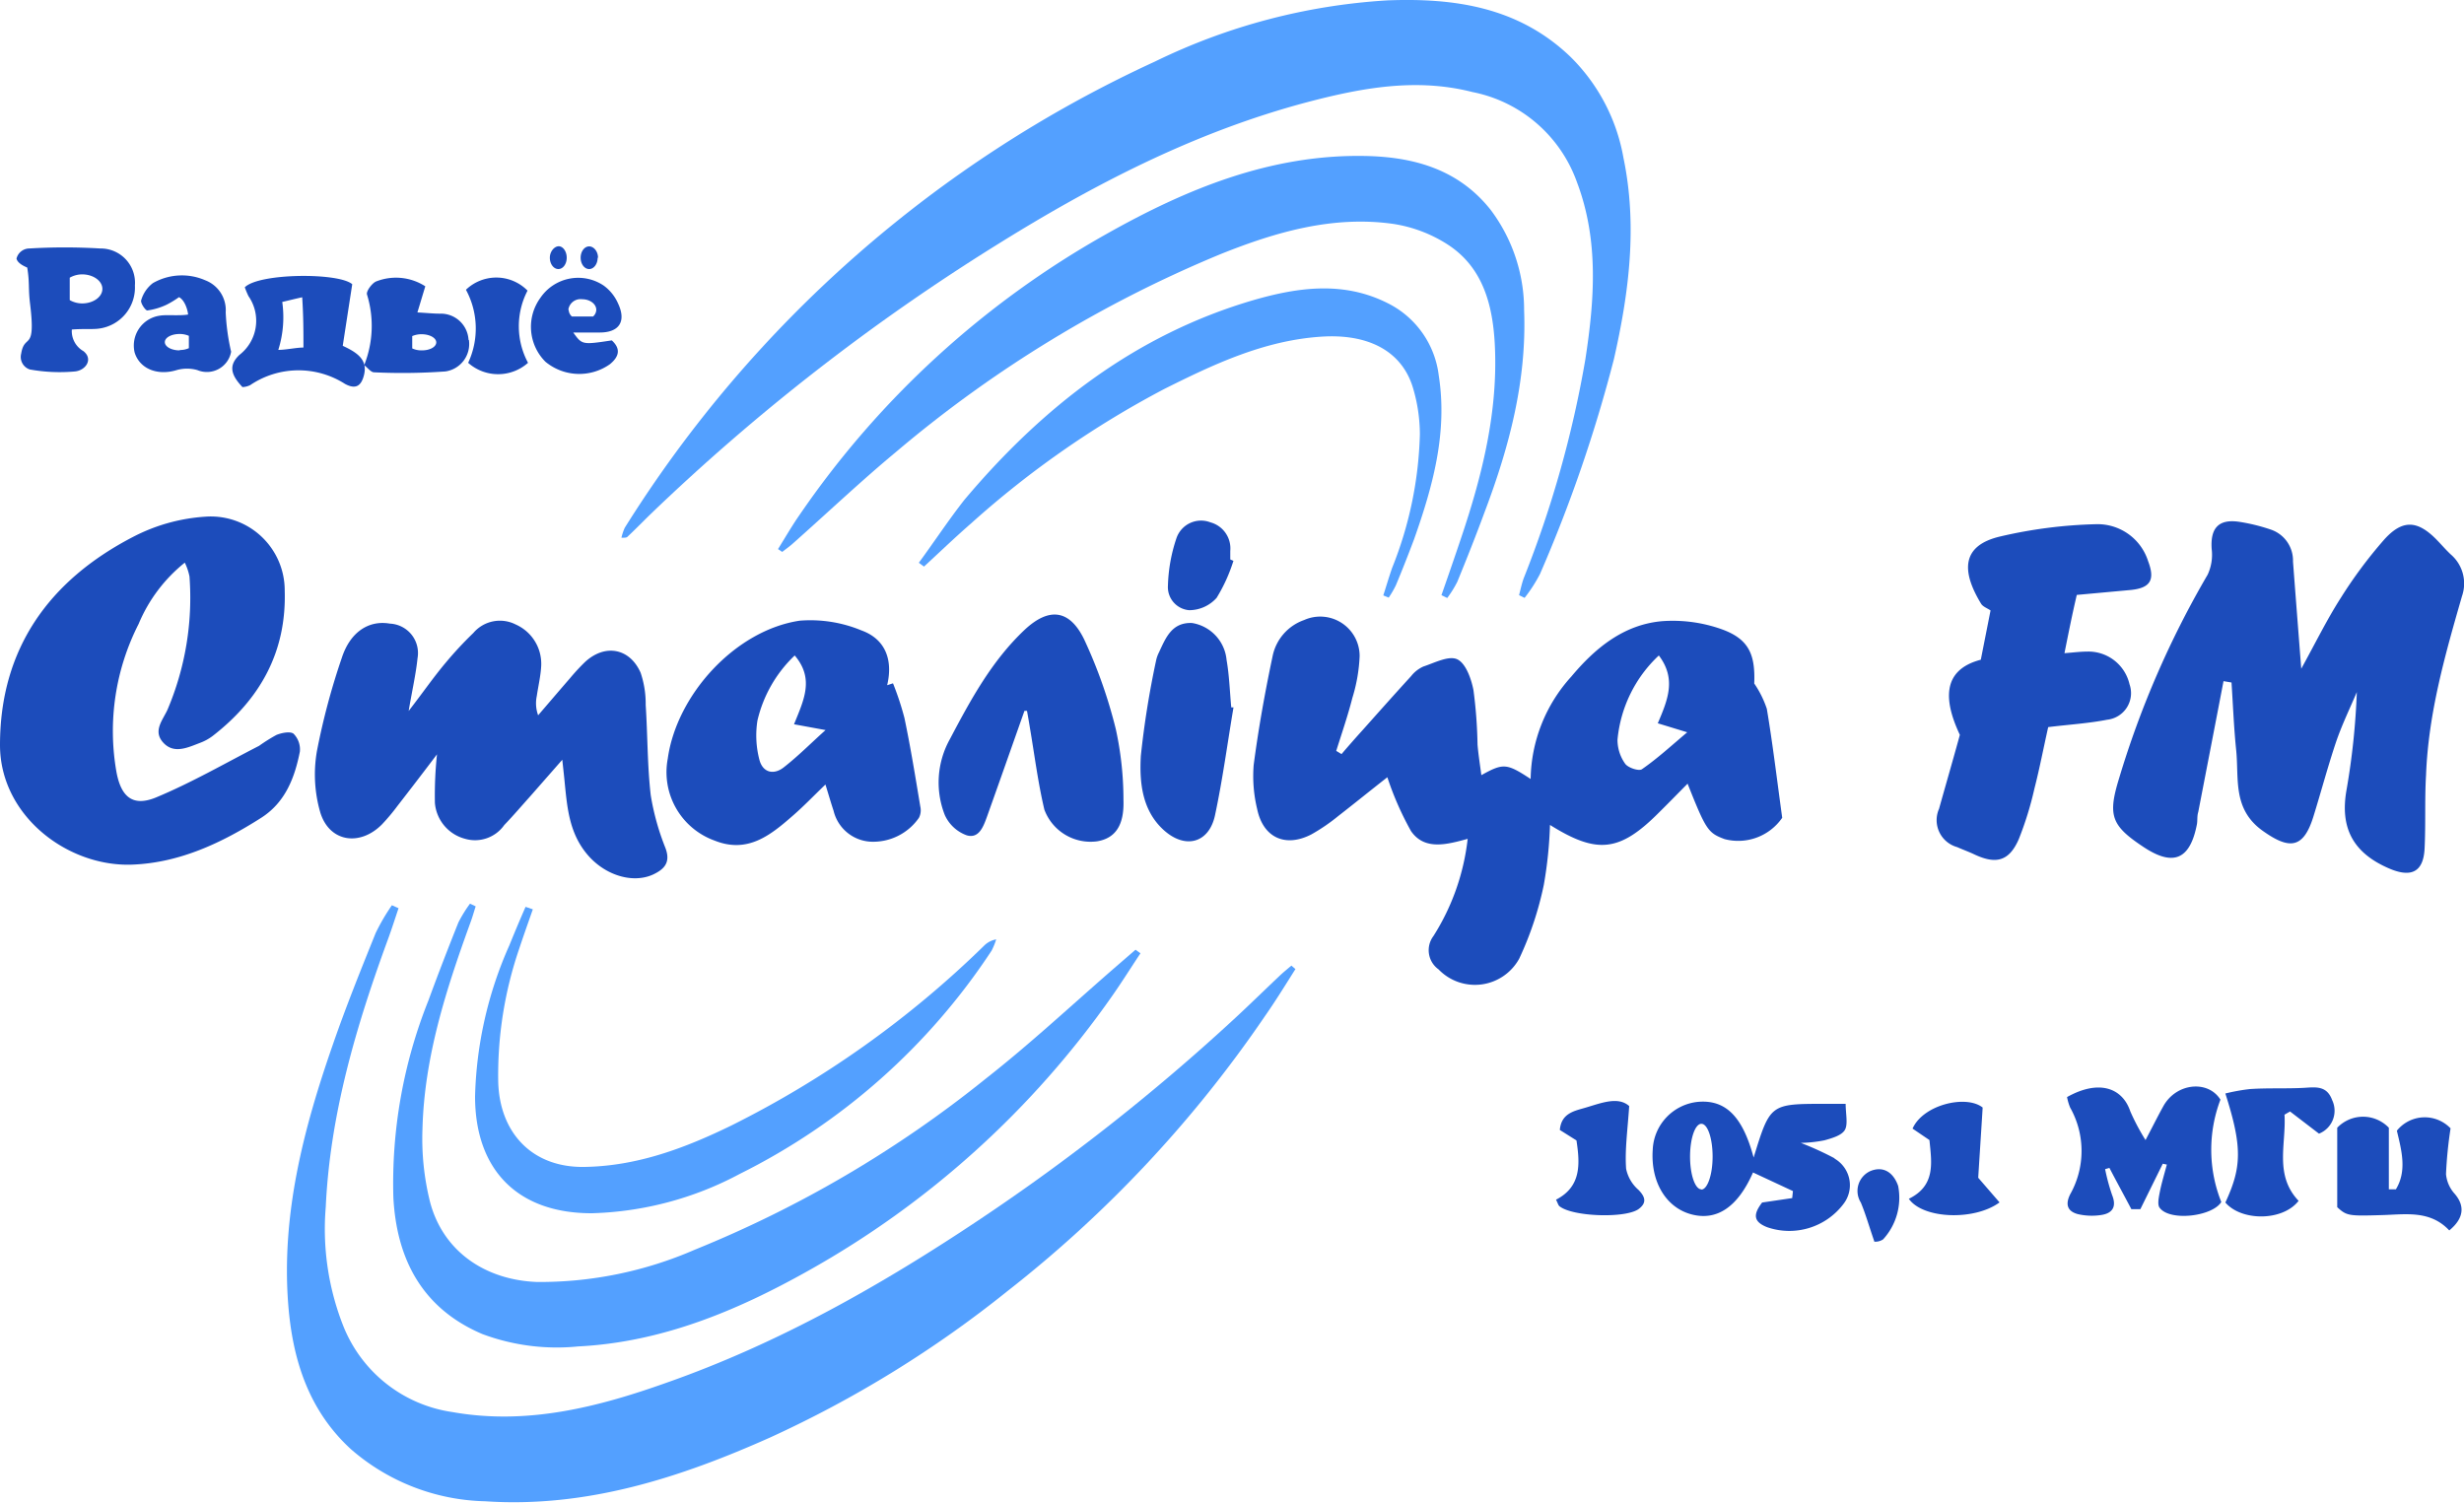 <svg id="Layer_14" data-name="Layer 14" xmlns="http://www.w3.org/2000/svg" viewBox="0 0 200 121.98"><defs><style>.cls-1{fill:#53a0ff;}.cls-2{fill:#1c4cbb;}</style></defs><path class="cls-1" d="M105.15,117.67l-.33-.28c-.34.29-.69.57-1,.87-1.25,1.18-2.47,2.38-3.73,3.54a167.68,167.68,0,0,1-20.46,16.12c-8,5.35-16.37,10.11-25.51,13.32-5.62,2-11.35,3.46-17.39,2.39a11.26,11.26,0,0,1-8.87-7A21.41,21.41,0,0,1,26.44,137c.35-7.57,2.48-14.74,5.07-21.8.3-.82.56-1.64.84-2.47l-.54-.24a16.63,16.63,0,0,0-1.32,2.26c-1.21,3-2.42,6-3.48,9.07-2.37,6.8-4.17,13.73-3.62,21,.34,4.49,1.63,8.64,5.08,11.81a17.17,17.17,0,0,0,10.91,4.24c8.23.55,15.82-1.91,23.18-5.2a91.35,91.35,0,0,0,19.19-11.84,99.18,99.18,0,0,0,20.89-22.29C103.51,120.3,104.31,119,105.15,117.67Z" transform="translate(0 -39.01)"/><path class="cls-1" d="M50.44,82.66c.27,0,.44,0,.51-.1.64-.6,1.25-1.23,1.88-1.84A170.26,170.26,0,0,1,80.72,59c8-5,16.24-9.27,25.36-11.69,4.4-1.16,8.86-2,13.43-.83A11.33,11.33,0,0,1,128,53.8c1.79,4.73,1.42,9.57.68,14.39a88.48,88.48,0,0,1-5,17.75c-.16.44-.26.92-.38,1.38l.45.22A12.22,12.22,0,0,0,125,85.6a116.46,116.46,0,0,0,6-17.44c1.23-5.42,1.92-10.84.77-16.36a15.19,15.19,0,0,0-4.33-8.21c-4.19-4-9.36-4.76-14.82-4.55A49.73,49.73,0,0,0,93.76,44,99.93,99.93,0,0,0,50.71,81.85,4.24,4.24,0,0,0,50.44,82.66Z" transform="translate(0 -39.01)"/><path class="cls-2" d="M180.48,94.3l.65.11c.12,1.83.19,3.68.38,5.51.23,2.31-.31,4.76,2.14,6.52,2.2,1.57,3.32,1.45,4.13-1.16.62-2,1.15-4,1.82-6,.47-1.39,1.12-2.73,1.7-4.09a58.37,58.37,0,0,1-.83,7.91c-.56,3.1.52,5.13,3.42,6.39,1.77.77,2.81.36,2.91-1.59s0-4,.12-6c.19-5,1.55-9.76,2.92-14.51a3.11,3.11,0,0,0-.93-3.39c-.4-.38-.76-.8-1.15-1.2-1.54-1.56-2.75-1.64-4.23,0A36.93,36.93,0,0,0,190,87.54c-1.13,1.76-2.05,3.65-3.21,5.75-.24-3.11-.46-5.91-.67-8.7A2.65,2.65,0,0,0,184.33,82a15.08,15.08,0,0,0-2.55-.63c-1.7-.26-2.38.5-2.26,2.21a3.81,3.81,0,0,1-.33,2.08A76,76,0,0,0,172,102.2c-.92,3-.65,3.82,2,5.57,2.42,1.6,3.77,1,4.32-1.85.06-.32,0-.65.11-1C179.11,101.4,179.8,97.85,180.48,94.3Z" transform="translate(0 -39.01)"/><path class="cls-1" d="M92.57,116.39l-.4-.29-1.55,1.34c-3.53,3.06-6.94,6.25-10.61,9.13a93.62,93.62,0,0,1-23.59,13.87,31.54,31.54,0,0,1-12.82,2.63c-4.26-.16-7.64-2.52-8.69-6.48a21.23,21.23,0,0,1-.62-5.9c.14-5.86,1.92-11.36,3.9-16.81.16-.43.28-.87.42-1.3l-.46-.22a10.93,10.93,0,0,0-.94,1.52c-.84,2.1-1.66,4.22-2.44,6.35a40,40,0,0,0-2.84,16c.27,5,2.35,9,7.23,11.07a17.3,17.3,0,0,0,7.78,1c6.78-.34,12.89-2.9,18.68-6.15A74.44,74.44,0,0,0,90.24,119.9C91.05,118.75,91.79,117.56,92.57,116.39Z" transform="translate(0 -39.01)"/><path class="cls-1" d="M117,87.32l.47.23a8.74,8.74,0,0,0,.82-1.32c.77-1.88,1.52-3.77,2.22-5.67,2-5.29,3.42-10.67,3.2-16.37A13.51,13.51,0,0,0,121,56.05c-2.61-3.3-6.25-4.31-10.22-4.38-7.67-.14-14.51,2.69-21,6.35A74.18,74.18,0,0,0,64.91,80.79c-.63.9-1.18,1.86-1.76,2.79l.34.23c.28-.22.57-.42.84-.66,2.83-2.51,5.58-5.12,8.5-7.54a99.53,99.53,0,0,1,26.31-16c4.45-1.78,9.06-3.11,13.92-2.43a11.31,11.31,0,0,1,4.45,1.68c2.87,1.86,3.65,4.92,3.82,8.09.28,5.4-1,10.56-2.7,15.63C118.11,84.13,117.56,85.72,117,87.32Z" transform="translate(0 -39.01)"/><path class="cls-2" d="M159.08,98.66c-.55,2-1.13,4-1.69,6a2.27,2.27,0,0,0,1.47,3.11c.47.21.95.38,1.41.6,1.76.82,2.81.54,3.59-1.24a27.07,27.07,0,0,0,1.27-4.1c.42-1.64.74-3.31,1.12-5,1.7-.21,3.26-.3,4.79-.6a2.17,2.17,0,0,0,1.81-2.88,3.42,3.42,0,0,0-3.45-2.65c-.53,0-1.07.07-1.83.13.34-1.7.64-3.2,1-4.73l4.37-.4c1.61-.16,2-.82,1.42-2.34a4.3,4.3,0,0,0-4.22-3,38,38,0,0,0-7.8,1c-3.1.73-3.17,2.77-1.54,5.45.15.25.51.37.77.55l-.79,4C157.49,93.42,157.85,96.05,159.08,98.66Z" transform="translate(0 -39.01)"/><path class="cls-1" d="M74.58,84.69,75,85c1.28-1.18,2.54-2.39,3.85-3.53a77.06,77.06,0,0,1,15.68-10.9c4-2,8.07-3.92,12.68-4.23,3.79-.26,6.55,1.12,7.47,4.12a13.27,13.27,0,0,1,.57,3.81A31.14,31.14,0,0,1,113,85.1c-.26.74-.48,1.5-.72,2.24l.44.18a8,8,0,0,0,.58-1c.52-1.24,1-2.47,1.48-3.74,1.52-4.3,2.73-8.66,2-13.3a7.56,7.56,0,0,0-4.16-5.87c-3.56-1.79-7.23-1.29-10.84-.25-9.61,2.8-17.15,8.68-23.5,16.22C77,81.21,75.82,83,74.58,84.69Z" transform="translate(0 -39.01)"/><path class="cls-1" d="M43.25,112.82l-.59-.2c-.44,1-.89,2.07-1.31,3.11A32.05,32.05,0,0,0,38.56,128c0,6,3.49,9.51,9.5,9.49a27,27,0,0,0,12-3.2,52.35,52.35,0,0,0,20.43-18.12,5.59,5.59,0,0,0,.37-.91,1.84,1.84,0,0,0-1,.53,81,81,0,0,1-20.5,14.58c-3.76,1.83-7.62,3.29-11.92,3.36s-6.9-2.83-7-6.92A31.68,31.68,0,0,1,42.15,116C42.5,114.94,42.88,113.88,43.25,112.82Z" transform="translate(0 -39.01)"/><path class="cls-2" d="M142.39,94.49c.09-2.34-.42-3.6-2.63-4.4a11.87,11.87,0,0,0-4.84-.66c-3.12.27-5.44,2.18-7.38,4.5a12.64,12.64,0,0,0-3.3,8.31c-1.95-1.28-2.22-1.3-4-.31-.11-.84-.24-1.65-.31-2.47a38.33,38.33,0,0,0-.33-4.43c-.18-.92-.62-2.17-1.31-2.5s-1.84.28-2.75.58a2.63,2.63,0,0,0-1,.78c-1.31,1.43-2.6,2.88-3.89,4.33-.59.65-1.17,1.31-1.76,2l-.43-.26c.45-1.43.94-2.85,1.31-4.3a13.26,13.26,0,0,0,.59-3.39,3.2,3.2,0,0,0-4.51-2.93,3.94,3.94,0,0,0-2.55,2.91c-.62,2.93-1.15,5.88-1.54,8.85a11.35,11.35,0,0,0,.28,3.57c.48,2.33,2.28,3.16,4.4,2.07a15.11,15.11,0,0,0,2.17-1.48c1.4-1.09,2.78-2.21,4-3.16a24.78,24.78,0,0,0,1.92,4.37c1.1,1.59,2.91,1.09,4.6.63a18.59,18.59,0,0,1-2.78,7.89,1.91,1.91,0,0,0,.41,2.7,4.1,4.1,0,0,0,6.55-.86,26.83,26.83,0,0,0,2-6,33.62,33.62,0,0,0,.5-4.86c3.82,2.39,5.65,2.2,8.84-1,.77-.76,1.53-1.54,2.33-2.35,1.5,3.79,1.67,4,3,4.5a4.34,4.34,0,0,0,4.68-1.73c-.43-3.12-.77-6-1.25-8.85A8.22,8.22,0,0,0,142.39,94.49ZM15,84.68a4.7,4.7,0,0,1,.38,1.12,23.25,23.25,0,0,1-1.79,10.83c-.4.86-1.2,1.73-.33,2.67s2,.38,3,0a4,4,0,0,0,1-.55c3.87-3,6-6.84,5.85-11.8a6,6,0,0,0-6.45-6,14.71,14.71,0,0,0-5.8,1.61C4,86.09,0,91.66,0,99.48c0,5.77,5.53,9.94,10.79,9.71,3.82-.16,7.23-1.77,10.43-3.81,1.94-1.25,2.7-3.24,3.12-5.36a1.81,1.81,0,0,0-.51-1.45c-.27-.22-1-.07-1.4.1a14.12,14.12,0,0,0-1.4.88c-2.79,1.43-5.5,3-8.39,4.2-1.88.76-2.82-.07-3.19-2.09a19.14,19.14,0,0,1,1.8-12A12.58,12.58,0,0,1,15,84.68Zm30.64,16c.1.93.16,1.45.21,2,.2,2,.39,4,1.83,5.7S51.37,110.74,53,110c.94-.44,1.46-1,1-2.19a20.22,20.22,0,0,1-1.18-4.25c-.28-2.43-.25-4.89-.41-7.33A7.84,7.84,0,0,0,52,93.62c-.88-2-2.89-2.38-4.52-.87a17,17,0,0,0-1.22,1.32c-.87,1-1.72,2-2.58,3a2.85,2.85,0,0,1-.11-1.56c.12-.82.32-1.64.36-2.47a3.49,3.49,0,0,0-2.07-3.34,2.83,2.83,0,0,0-3.44.69,30.26,30.26,0,0,0-2.25,2.42c-1,1.19-1.86,2.44-3,3.91.28-1.66.59-3,.72-4.28a2.39,2.39,0,0,0-2.24-2.81c-1.72-.3-3.23.68-3.91,2.79A56.39,56.39,0,0,0,25.72,100a11.05,11.05,0,0,0,.29,5c.76,2.38,3.22,2.72,5,.92a16.42,16.42,0,0,0,1.25-1.49c1-1.29,2-2.59,3.21-4.19a32,32,0,0,0-.17,3.94,3.29,3.29,0,0,0,2.43,2.91,2.9,2.9,0,0,0,3.2-1.11c.74-.77,1.43-1.58,2.14-2.37Zm26.83-6.2-.46.15c.49-2.07-.15-3.75-2.09-4.45a10.84,10.84,0,0,0-5-.79c-5.22.77-10,6-10.72,11.21a5.9,5.9,0,0,0,3.8,6.64c2.67,1.07,4.52-.42,6.33-2,.89-.77,1.71-1.63,2.67-2.55.23.74.43,1.44.66,2.13a3.28,3.28,0,0,0,3,2.51,4.52,4.52,0,0,0,3.93-1.94,1.33,1.33,0,0,0,.11-.91c-.4-2.41-.79-4.82-1.29-7.2A23.72,23.72,0,0,0,72.49,94.49Zm10.66,2.23.23,0c.08.45.16.9.23,1.34.38,2.23.66,4.48,1.18,6.68a4,4,0,0,0,4.28,2.57c1.45-.24,2.21-1.26,2.14-3.35a26.86,26.86,0,0,0-.62-5.75A39.68,39.68,0,0,0,88,90.91c-1.19-2.45-2.87-2.62-4.84-.77-2.66,2.51-4.38,5.68-6.06,8.87a7.22,7.22,0,0,0-.41,6.16,3.11,3.11,0,0,0,1.77,1.64c1,.3,1.36-.71,1.65-1.5C81.13,102.45,82.14,99.58,83.15,96.72Zm17-.28-.19,0c-.12-1.29-.16-2.59-.38-3.85a3.35,3.35,0,0,0-2.8-3c-1.65-.07-2.14,1.21-2.69,2.39a2.66,2.66,0,0,0-.23.65,73.48,73.48,0,0,0-1.24,7.75c-.12,2.13.09,4.4,1.84,6s3.69,1.09,4.18-1.18C99.24,102.28,99.63,99.35,100.12,96.44Zm0-11.89-.27-.12c0-.23,0-.46,0-.69a2.19,2.19,0,0,0-1.61-2.32,2.11,2.11,0,0,0-2.75,1.26,13.09,13.09,0,0,0-.7,3.87,1.88,1.88,0,0,0,1.72,2,3,3,0,0,0,2.23-1A13.22,13.22,0,0,0,100.11,84.55Zm34.52,7.68c1.42,1.89.74,3.56-.09,5.5l2.39.73c-1.27,1.07-2.42,2.13-3.68,3-.25.17-1.13-.12-1.36-.45a3.36,3.36,0,0,1-.62-1.94A10.72,10.72,0,0,1,134.63,92.23Zm-70.14,0c1.6,1.89.74,3.6-.06,5.58l2.56.47c-1.12,1-2.2,2.09-3.36,3-.81.66-1.71.48-2-.55a7.8,7.8,0,0,1-.17-3.22A10.61,10.61,0,0,1,64.49,92.23Z" transform="translate(0 -39.01)"/><path class="cls-2" d="M1.34,60c.09.41.7.65.87.73.2,1.21.08,1.65.22,2.85C2.94,67.68,2,66,1.72,67.71A1.07,1.07,0,0,0,2.42,69a13.69,13.69,0,0,0,3.67.16c.87-.09,1.5-1,.68-1.65a1.87,1.87,0,0,1-.94-1.75c.87-.08,1.68,0,2.22-.08a3.36,3.36,0,0,0,2.9-3.5,2.78,2.78,0,0,0-2.8-3,48.65,48.65,0,0,0-5.79,0A1.08,1.08,0,0,0,1.34,60Zm13.93,4.54c-.67.12-1.79,0-2.28.09a2.45,2.45,0,0,0-2.06,3c.42,1.34,1.88,1.89,3.41,1.42a3.1,3.1,0,0,1,1.68,0,2,2,0,0,0,2.74-1.49,17.47,17.47,0,0,1-.44-3.2,2.59,2.59,0,0,0-1.66-2.6,4.74,4.74,0,0,0-4.25.23,2.68,2.68,0,0,0-.95,1.39c-.08.2.34.84.5.83a5.34,5.34,0,0,0,1.57-.47,7.75,7.75,0,0,0,1-.61C15,63.37,15.24,64.18,15.27,64.56ZM46.53,66c.87,0,1.51,0,2.15,0,1.58,0,2.17-.9,1.49-2.35A3.55,3.55,0,0,0,49,62.19a3.71,3.71,0,0,0-5.14,1,4,4,0,0,0,.42,5.19,4.31,4.31,0,0,0,5.23.19c.74-.61.9-1.24.15-1.93C47.25,67,47.25,67,46.53,66ZM42.82,62.6a3.56,3.56,0,0,0-5-.07A6.59,6.59,0,0,1,38,68.46a3.66,3.66,0,0,0,4.86,0A6.27,6.27,0,0,1,42.82,62.6ZM19.68,70.43c-1-1.05-1.1-1.8-.25-2.61a3.5,3.5,0,0,0,.74-4.77,6.94,6.94,0,0,1-.3-.72c1.15-1.16,7.62-1.21,8.72-.25l-.77,5c1.26.58,2.05,1.18,1.71,2.43-.23.85-.68,1.12-1.53.66a7,7,0,0,0-7.69.1A1.56,1.56,0,0,1,19.68,70.43Zm4.95-3.21c0-1.39,0-2.48-.1-4.08-.56.12-1.23.29-1.62.38a8.83,8.83,0,0,1-.32,3.89C23.21,67.41,24.05,67.22,24.63,67.22ZM46,59.93c0,.51-.3.92-.68.92s-.69-.41-.69-.92S45,59,45.35,59,46,59.42,46,59.93Zm2.51,0c0,.51-.31.92-.69.92s-.69-.41-.69-.92.31-.92.69-.92S48.54,59.42,48.54,59.93Zm-2.38,4.23a1,1,0,0,1,1.13-.86c.63,0,1.14.39,1.14.86a.75.75,0,0,1-.26.54H46.42A.75.75,0,0,1,46.16,64.16Zm-8.1,2.44a2.25,2.25,0,0,0-2.31-2.13c-.54,0-1.09-.06-1.84-.1l.64-2.12a4.39,4.39,0,0,0-4-.39c-.34.15-.82.81-.73,1.06a8.61,8.61,0,0,1-.23,5.73c.29.22.54.57.79.58a48.78,48.78,0,0,0,5.8-.07A2.25,2.25,0,0,0,38.06,66.6Zm-3.81.85a1.74,1.74,0,0,1-.76-.16v-1a1.9,1.9,0,0,1,.76-.15c.66,0,1.19.3,1.19.66S34.91,67.45,34.25,67.45Zm-19.64,0c-.67,0-1.2-.3-1.2-.67s.53-.66,1.2-.66a1.85,1.85,0,0,1,.75.15v1A1.7,1.7,0,0,1,14.61,67.42ZM6.66,61.28c.91,0,1.65.53,1.65,1.18s-.74,1.18-1.65,1.18a2.07,2.07,0,0,1-1-.27V61.55A2.07,2.07,0,0,1,6.66,61.28Z" transform="translate(0 -39.01)"/><path class="cls-2" d="M173,137.16l.73,0,1.82-3.69.33.07c-.2.76-.43,1.5-.58,2.27-.08.41-.2,1,0,1.24.82,1.11,4.26.71,5-.47a11.46,11.46,0,0,1-.07-8.31c-1-1.61-3.59-1.37-4.64.54-.44.79-.84,1.6-1.44,2.74a17.88,17.88,0,0,1-1.24-2.34c-.64-1.9-2.54-2.6-5.13-1.15a4.34,4.34,0,0,0,.25.85,7.17,7.17,0,0,1,0,7.05c-.42.85-.19,1.38.62,1.6a5,5,0,0,0,1.92.07c.89-.14,1.25-.66.87-1.61a16.38,16.38,0,0,1-.57-2.11l.35-.1C171.79,134.91,172.39,136,173,137.16Zm25.81,1.72c1.21-1,1.25-2,.45-2.95a2.75,2.75,0,0,1-.72-1.62,34,34,0,0,1,.37-3.71,2.9,2.9,0,0,0-4.36.19c.39,1.63.83,3.26-.08,4.76l-.57,0v-5a2.9,2.9,0,0,0-4.19,0V137c.78.71.94.72,3.63.64C195.24,137.59,197.24,137.22,198.8,138.88Zm-12.23-2.39c-2-2.1-1-4.63-1.15-7l.45-.26,2.35,1.8a2,2,0,0,0,1.07-2.72c-.43-1.18-1.31-1.06-2.26-1-1.47.08-2.94,0-4.41.1a15.46,15.46,0,0,0-2,.36c1.4,4.38,1.32,6,0,8.85C181.93,138.14,185.27,138.15,186.57,136.49Zm-31.64-.17c1.15,1.64,5.32,1.79,7.36.29l-1.73-2c.1-1.64.23-3.58.36-5.7-1.33-1.06-4.83-.24-5.69,1.71l1.37.93C156.79,133.38,157.13,135.25,154.93,136.32Zm-22.69-7.52c-.89-.81-2.24-.27-3.52.11-.9.27-2,.43-2.12,1.82l1.35.85c.29,1.91.4,3.75-1.66,4.81.15.29.18.45.28.53,1.05.85,5.31,1,6.41.24.7-.51.56-1,0-1.57a3.08,3.08,0,0,1-1-1.71C131.88,132.37,132.1,130.84,132.24,128.8Zm19.91,11a1.15,1.15,0,0,0,.69-.19,5,5,0,0,0,1.22-4.34c-.41-1.16-1.25-1.61-2.24-1.21a1.77,1.77,0,0,0-.79,2.56C151.43,137.55,151.7,138.52,152.15,139.82Zm-3.25-6.77a25.38,25.38,0,0,0-2.74-1.25,11,11,0,0,0,1.92-.21c.6-.17,1.4-.39,1.66-.85s.06-1.31.06-2.11h-1.69c-4.44,0-4.44,0-5.78,4.36-.9-3.37-2.3-4.72-4.53-4.52a4.08,4.08,0,0,0-3.66,3.88c-.18,2.6,1.07,4.7,3.14,5.25s3.77-.6,5-3.4l3.24,1.51-.06.57-2.44.36c-.77,1-.68,1.57.4,2a5.51,5.51,0,0,0,6.2-1.88A2.49,2.49,0,0,0,148.9,133.05Zm-10.81,2.52c-.51,0-.92-1.19-.92-2.66s.41-2.66.92-2.66.91,1.19.91,2.66S138.59,135.57,138.09,135.57Z" transform="translate(0 -39.01)"/></svg>